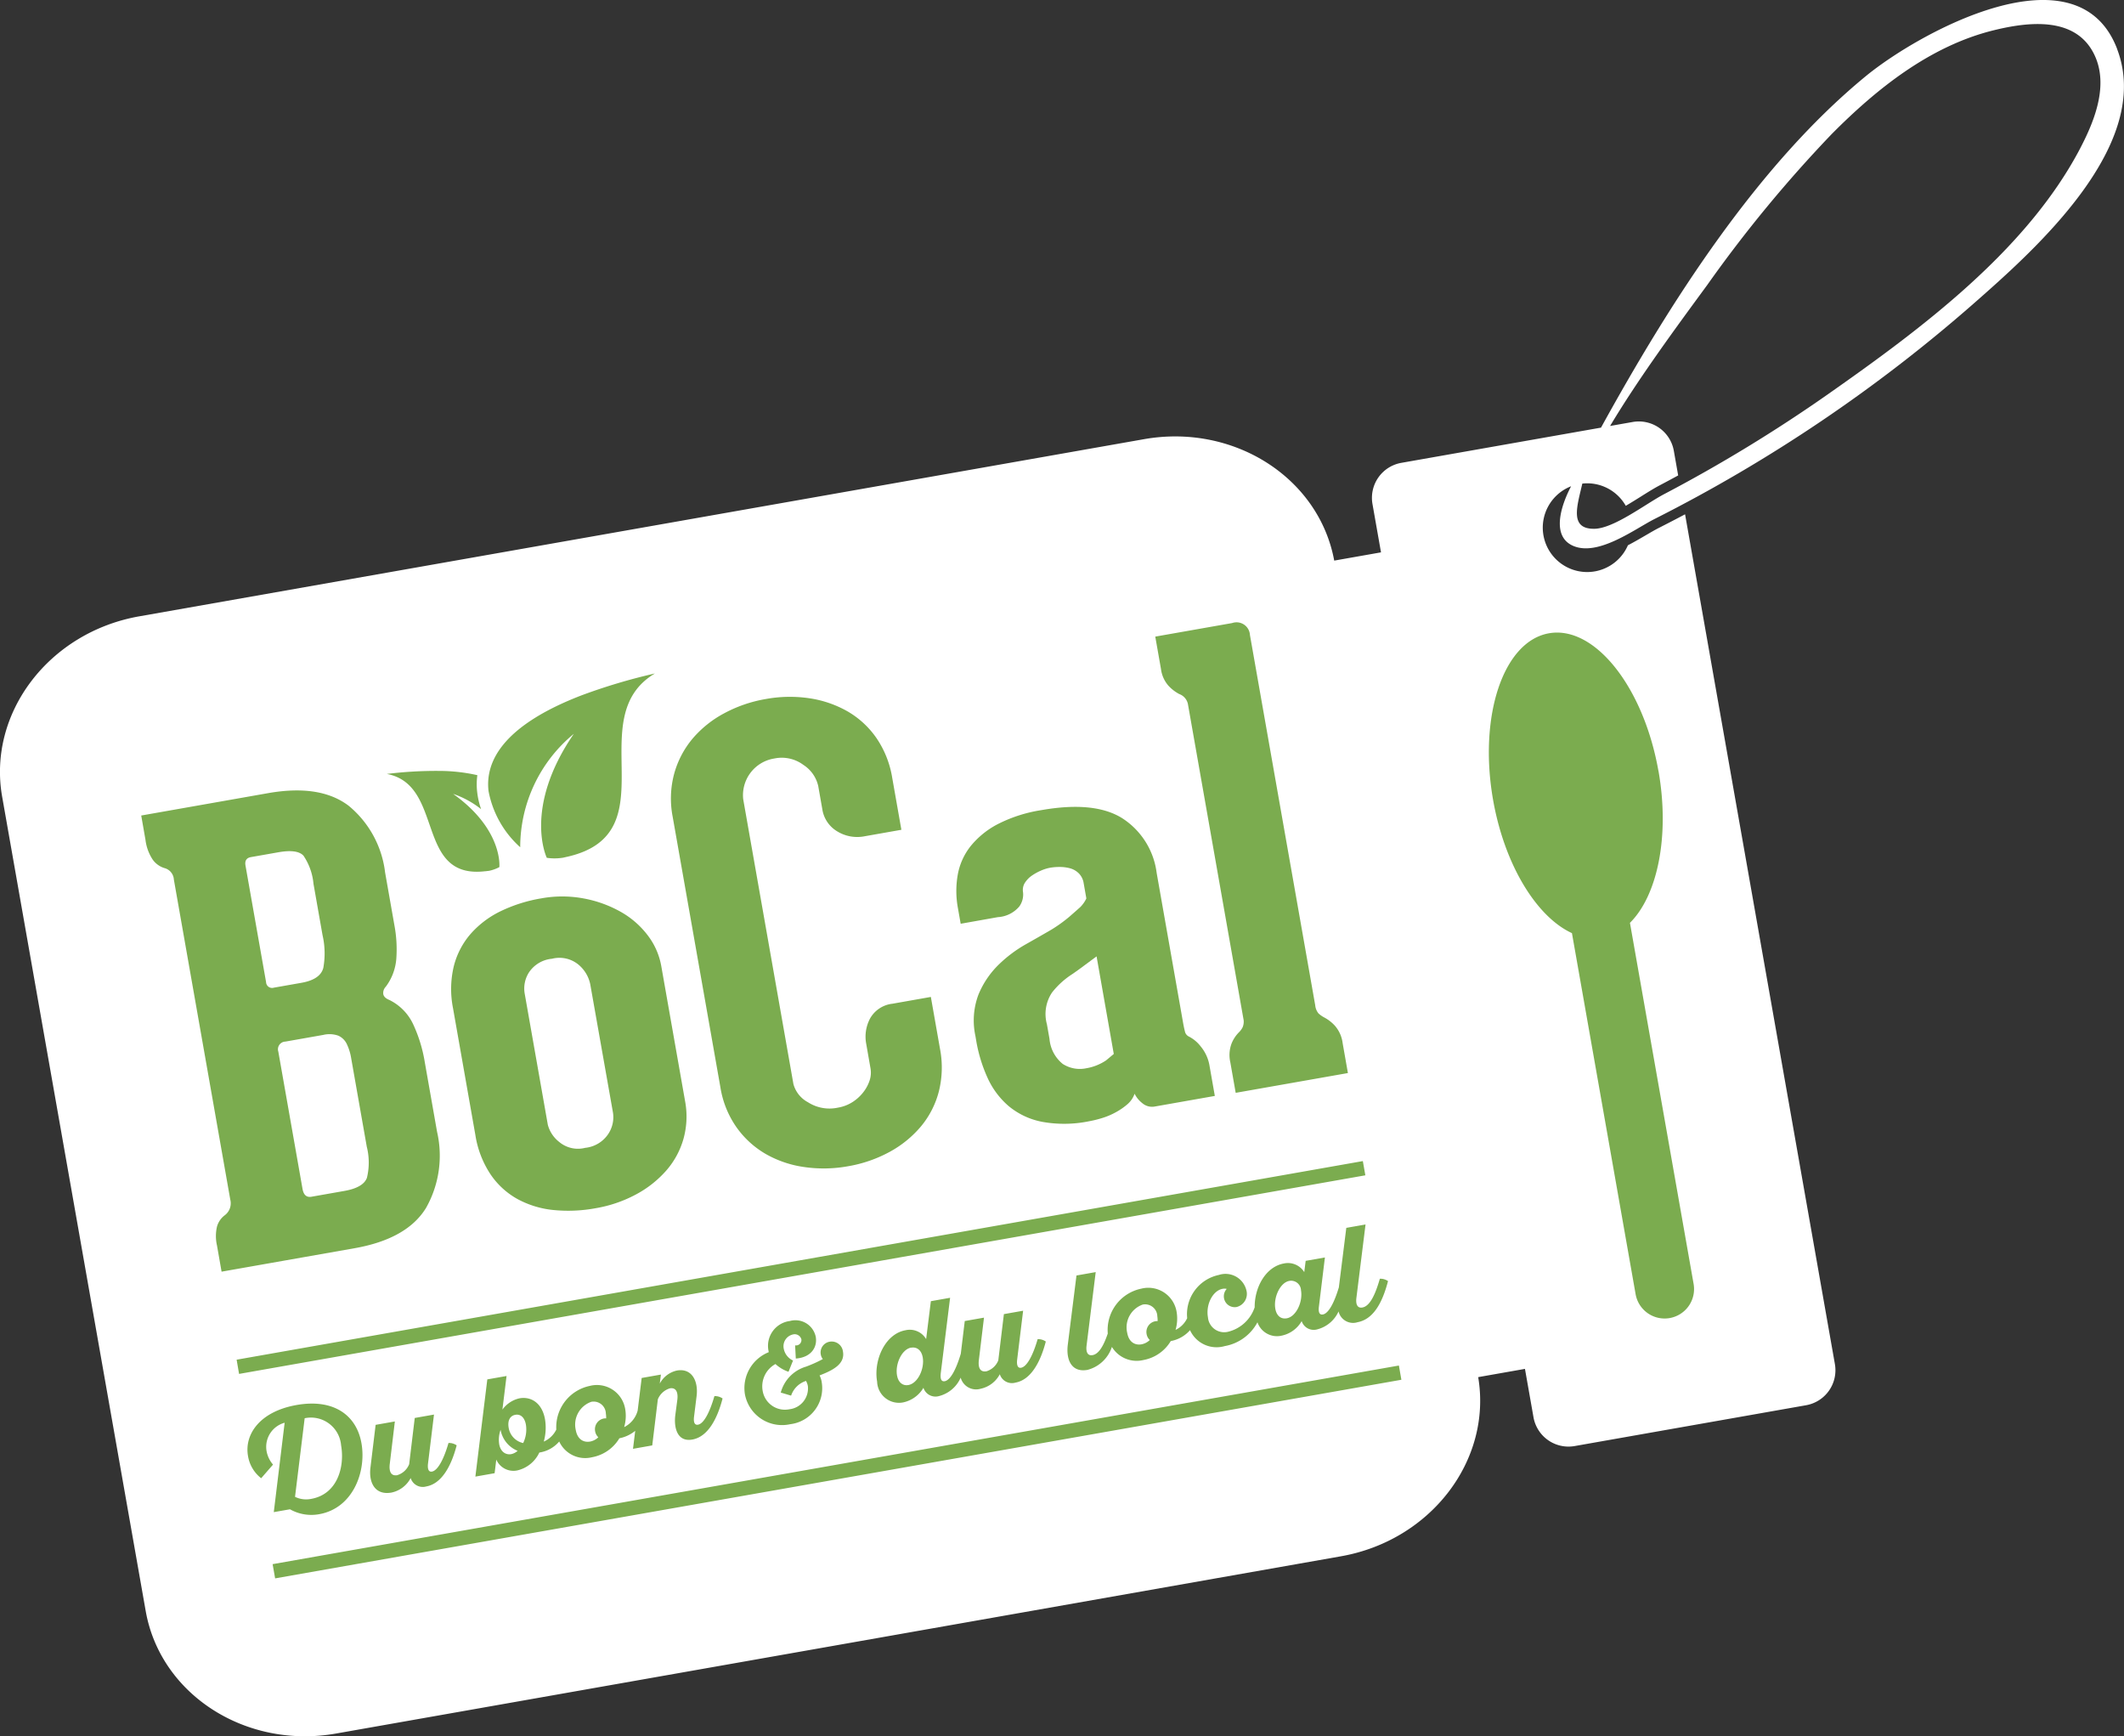 <svg id="Groupe_1692" data-name="Groupe 1692" xmlns="http://www.w3.org/2000/svg" xmlns:xlink="http://www.w3.org/1999/xlink" width="199.427" height="162.998" viewBox="0 0 199.427 162.998">
  <rect x="0" y="0" width="199.427" height="162.998" fill="#333333" stroke="none"/>
  <defs>
    <clipPath id="clip-path">
      <rect id="Rectangle_189" data-name="Rectangle 189" width="199.427" height="162.998" fill="none"/>
    </clipPath>
  </defs>
  <path id="Tracé_1078" data-name="Tracé 1078" d="M24.463,128.03l105.411-14.78,15.705,6.021,19.5-2.942,7.113,16.392,4.793,49.93-6.158,4.93-18.886-4.313L142.5,195.04,38.733,215.685Z" transform="translate(-13.137 -60.817)" fill="#7bac4f"/>
  <g id="Groupe_1691" data-name="Groupe 1691">
    <g id="Groupe_1690" data-name="Groupe 1690" clip-path="url(#clip-path)">
      <path id="Tracé_1079" data-name="Tracé 1079" d="M108.9,194.321a2.915,2.915,0,0,0-2.139,1.263,2.8,2.8,0,0,0-.421,1.963l2.181,12.368a3.023,3.023,0,0,0,1.047,1.587,2.74,2.74,0,0,0,2.462.569,2.956,2.956,0,0,0,2.163-1.3,2.847,2.847,0,0,0,.445-2L112.5,196.7a3.255,3.255,0,0,0-1.088-1.815,2.812,2.812,0,0,0-2.52-.56" transform="translate(-57.083 -104.315)" fill="#fff"/>
      <path id="Tracé_1080" data-name="Tracé 1080" d="M52.442,185.4l2.577-.454q1.774-.313,2.056-1.4A7.667,7.667,0,0,0,57,180.462l-.848-4.81a5.628,5.628,0,0,0-.938-2.639q-.585-.635-2.359-.322l-2.577.454q-.631.111-.509.8L51.7,184.88a.565.565,0,0,0,.741.519" transform="translate(-26.718 -92.682)" fill="#fff"/>
      <path id="Tracé_1081" data-name="Tracé 1081" d="M230,264.5a2.267,2.267,0,0,0-1.459,2.643c.168.952.8,1.186,1.34,1.09a1.509,1.509,0,0,0,.782-.406,1,1,0,0,1-.3-.571,1.023,1.023,0,0,1,.823-1.191,1.12,1.12,0,0,1,.214-.013,2.587,2.587,0,0,0-.029-.454A1.148,1.148,0,0,0,230,264.5" transform="translate(-122.708 -142.03)" fill="#fff"/>
      <path id="Tracé_1082" data-name="Tracé 1082" d="M104.485,289.51a2.912,2.912,0,0,0,.258-1.717c-.118-.668-.487-1.024-.994-.934s-.744.552-.626,1.22a1.753,1.753,0,0,0,1.362,1.431" transform="translate(-55.363 -154.04)" fill="#fff"/>
      <path id="Tracé_1083" data-name="Tracé 1083" d="M183.2,273.227c-.878.155-1.514,1.542-1.324,2.619.118.668.544.988,1.063.9.9-.159,1.539-1.547,1.351-2.611-.127-.718-.6-.992-1.091-.9" transform="translate(-97.653 -146.719)" fill="#fff"/>
      <path id="Tracé_1084" data-name="Tracé 1084" d="M118.05,287.952a1.507,1.507,0,0,0,.782-.406,1,1,0,0,1-.3-.571,1.024,1.024,0,0,1,.823-1.191,1.128,1.128,0,0,1,.215-.013,2.635,2.635,0,0,0-.03-.454,1.149,1.149,0,0,0-1.367-1.1,2.267,2.267,0,0,0-1.459,2.643c.168.952.8,1.186,1.34,1.09" transform="translate(-62.655 -152.619)" fill="#fff"/>
      <path id="Tracé_1085" data-name="Tracé 1085" d="M101.328,289.91a2.809,2.809,0,0,0-.132,1.35c.129.73.627,1.025,1.122.938a1.286,1.286,0,0,0,.609-.312,2.617,2.617,0,0,1-1.595-1.951Z" transform="translate(-54.326 -155.686)" fill="#fff"/>
      <path id="Tracé_1086" data-name="Tracé 1086" d="M259.9,259.706c-.853.15-1.5,1.54-1.312,2.616.118.668.532.99,1.076.894.879-.155,1.526-1.545,1.334-2.633a.93.93,0,0,0-1.1-.878" transform="translate(-138.845 -139.457)" fill="#fff"/>
      <path id="Tracé_1087" data-name="Tracé 1087" d="M64.739,223.187a6.076,6.076,0,0,0-.013-2.92l-1.141-6.47q-.181-1.031-.323-1.832a4.923,4.923,0,0,0-.414-1.344,1.627,1.627,0,0,0-.787-.776,2.485,2.485,0,0,0-1.43-.073l-3.55.626a.72.72,0,0,0-.661.943l2.272,12.883q.151.858.839.738l3.092-.545q1.774-.313,2.115-1.229" transform="translate(-30.288 -112.615)" fill="#fff"/>
      <path id="Tracé_1088" data-name="Tracé 1088" d="M215.934,204.418a4.735,4.735,0,0,0,1.819-.734l.72-.6-1.615-9.162-.731.542-.731.542q-.418.31-.893.63a7.669,7.669,0,0,0-1.829,1.681,3.626,3.626,0,0,0-.479,2.977l.242,1.374a3.386,3.386,0,0,0,1.241,2.349,2.967,2.967,0,0,0,2.255.4" transform="translate(-113.898 -104.14)" fill="#fff"/>
      <path id="Tracé_1089" data-name="Tracé 1089" d="M64.157,290.1a2.84,2.84,0,0,0-3.421-2.547l-.905,7.379a2.374,2.374,0,0,0,1.513.192c2.486-.438,3.164-3.032,2.813-5.024" transform="translate(-32.13 -154.412)" fill="#fff"/>
      <path id="Tracé_1090" data-name="Tracé 1090" d="M198.78,4.587c-3.745-9.778-18.65-1.5-23.591,2.558-10.267,8.429-18.477,21.4-24.867,33l-18.749,3.306a3.337,3.337,0,0,0-2.708,3.867l.8,4.536-4.392.774c-1.436-7.78-9.42-12.886-17.855-11.4L13.07,57.861C4.6,59.355-1.177,66.945.2,74.782l2.9,16.451,7.68,43.556,2.9,16.451c1.382,7.836,9.4,12.994,17.876,11.5L125.911,146.1c8.435-1.488,14.191-9.017,12.88-16.818l4.391-.774.8,4.536a3.337,3.337,0,0,0,3.867,2.708l21.725-3.831a3.337,3.337,0,0,0,2.708-3.867L158.215,48.282q-1.23.651-2.472,1.283c-.335.169-.754.414-1.2.674-.523.305-1.094.639-1.695.951a4.168,4.168,0,1,1-5.334-5.541c-.956,1.811-1.935,4.789.305,5.64,2.343.89,5.708-1.643,7.5-2.552a143.494,143.494,0,0,0,29.963-20.214c5.81-5.1,16.934-14.95,13.492-23.938M115.518,99.731a3.059,3.059,0,0,1,.127-1.793,3.187,3.187,0,0,1,.726-1.073,1.768,1.768,0,0,0,.307-.438,1.411,1.411,0,0,0,.094-.637l-5.24-29.717a1.277,1.277,0,0,0-.812-.919,3.809,3.809,0,0,1-1.025-.794,2.946,2.946,0,0,1-.689-1.561l-.535-3.035,7.215-1.272a1.26,1.26,0,0,1,1.674,1.122l6.128,34.756a1.4,1.4,0,0,0,.313.771,2.568,2.568,0,0,0,.539.377,3.715,3.715,0,0,1,.992.77,3.057,3.057,0,0,1,.732,1.642l.494,2.806-10.536,1.857ZM91.589,97.279a6.887,6.887,0,0,1,.284-3.917,8.375,8.375,0,0,1,1.871-2.78A12.378,12.378,0,0,1,96.3,88.656q1.369-.773,2.387-1.365a13.517,13.517,0,0,0,1.7-1.216q.64-.556,1.047-.923a2.94,2.94,0,0,0,.566-.808l-.252-1.432a1.657,1.657,0,0,0-.457-.923,1.853,1.853,0,0,0-.822-.475,3.726,3.726,0,0,0-.966-.125,5.167,5.167,0,0,0-.9.071,3.935,3.935,0,0,0-.867.271,4.851,4.851,0,0,0-.861.476,2.381,2.381,0,0,0-.649.675,1.242,1.242,0,0,0-.163.914l-.01-.057a1.919,1.919,0,0,1-.35,1.36,2.848,2.848,0,0,1-2.008,1L90.2,86.72l-.262-1.488a8.771,8.771,0,0,1-.015-3.1,6.02,6.02,0,0,1,1.207-2.692,8.067,8.067,0,0,1,2.557-2.075,13.545,13.545,0,0,1,4.079-1.31q4.981-.879,7.6.756A7.166,7.166,0,0,1,108.6,81.94l2.484,14.086q.081.458.17.8a.686.686,0,0,0,.349.47,3.286,3.286,0,0,1,1.141.95,3.785,3.785,0,0,1,.825,1.832l.494,2.806-5.611.989a1.407,1.407,0,0,1-1.208-.318,2.558,2.558,0,0,1-.715-.878,2.274,2.274,0,0,1-.655.972,6.138,6.138,0,0,1-1.079.751,6.67,6.67,0,0,1-1.29.552,10.353,10.353,0,0,1-1.244.308,11.611,11.611,0,0,1-4.449.047,6.961,6.961,0,0,1-3.125-1.486,7.632,7.632,0,0,1-1.975-2.663,14.1,14.1,0,0,1-1.046-3.417ZM65.025,69.344A10.167,10.167,0,0,1,68,66.96a12.78,12.78,0,0,1,3.9-1.337,12.541,12.541,0,0,1,4.091-.072,10.242,10.242,0,0,1,3.582,1.228,8.42,8.42,0,0,1,2.714,2.5,9.244,9.244,0,0,1,1.488,3.752l.858,4.867-3.435.606a3.589,3.589,0,0,1-2.59-.458,2.929,2.929,0,0,1-1.4-2.085l-.383-2.176a3.2,3.2,0,0,0-1.381-1.97,3.41,3.41,0,0,0-2.735-.61,3.487,3.487,0,0,0-2.928,3.822l4.715,26.74a2.753,2.753,0,0,0,1.364,1.708,3.739,3.739,0,0,0,2.806.509,3.67,3.67,0,0,0,1.409-.544,4.005,4.005,0,0,0,1.014-.946,3.558,3.558,0,0,0,.573-1.1,2.336,2.336,0,0,0,.076-1.076l-.4-2.29A3.631,3.631,0,0,1,81.7,95.6a2.757,2.757,0,0,1,2.09-1.372L87.4,93.59l.858,4.867a9.248,9.248,0,0,1-.115,4.035,8.4,8.4,0,0,1-1.695,3.28,10.2,10.2,0,0,1-2.946,2.379,12.542,12.542,0,0,1-3.869,1.332,12.786,12.786,0,0,1-4.119.077,10.12,10.12,0,0,1-3.611-1.223,8.711,8.711,0,0,1-2.743-2.5,8.967,8.967,0,0,1-1.517-3.747L63.158,76.669a8.971,8.971,0,0,1,.144-4.04,8.716,8.716,0,0,1,1.723-3.285M45.869,74.259c-.32-2.766,1.339-6.125,8.7-8.969a54.489,54.489,0,0,1,6.924-2.067h0c-6.98,4.133,1.374,14.955-8.146,17.187a.117.117,0,0,1-.02.007c-.135.025-.253.056-.375.083a1.131,1.131,0,0,1-.191.034,4.89,4.89,0,0,1-1.421-.005s-2.262-4.647,2.535-11.636a13.775,13.775,0,0,0-5.031,10.644,9.415,9.415,0,0,1-2.975-5.278M62.085,90.673l2.241,12.712a7.806,7.806,0,0,1-.148,3.509,7.7,7.7,0,0,1-1.626,3,10.106,10.106,0,0,1-2.852,2.245,12.332,12.332,0,0,1-3.759,1.283,14.145,14.145,0,0,1-3.984.171,8.907,8.907,0,0,1-3.37-1.03,7.355,7.355,0,0,1-2.536-2.328,9.229,9.229,0,0,1-1.416-3.676l-2.1-11.91a9.237,9.237,0,0,1,.073-3.939A7.368,7.368,0,0,1,44.2,87.658a8.926,8.926,0,0,1,2.814-2.12,14.139,14.139,0,0,1,3.8-1.2,10.93,10.93,0,0,1,3.986.006,11.226,11.226,0,0,1,3.467,1.248A8.28,8.28,0,0,1,60.811,87.8a6.651,6.651,0,0,1,1.274,2.875M36.329,72.655a37.768,37.768,0,0,1,4.931-.283,16.39,16.39,0,0,1,3.56.4,6.24,6.24,0,0,0-.013,1.615,7.248,7.248,0,0,0,.365,1.574,8.764,8.764,0,0,0-2.628-1.434c4.714,3.355,4.342,6.875,4.342,6.875a3.635,3.635,0,0,1-.908.336l-.13.023a1.906,1.906,0,0,0-.254.032c-.012-.009-.012-.007-.023-.006-6.63.8-3.8-8.1-9.242-9.13h0v0h.005m-15.96,44.266a3.9,3.9,0,0,1,.007-1.8,2.02,2.02,0,0,1,.731-1.044,1.4,1.4,0,0,0,.512-1.448l-5.3-30.061a1.182,1.182,0,0,0-.9-1.081,2.12,2.12,0,0,1-1.082-.783,4.313,4.313,0,0,1-.682-1.857l-.4-2.29,11.91-2.1q4.866-.858,7.557,1.176A9.565,9.565,0,0,1,36.157,81.9l.868,4.924a12.264,12.264,0,0,1,.183,3.215,5.021,5.021,0,0,1-.989,2.595.833.833,0,0,0-.232.69c.041.23.23.413.569.549a4.812,4.812,0,0,1,2.229,2.264,13.556,13.556,0,0,1,1.1,3.584l1.151,6.527A9.967,9.967,0,0,1,40,113.4q-1.789,2.914-6.713,3.781l-12.483,2.2Zm1.843,10.722L127.96,109l.235,1.336L22.447,128.98Zm66.483,2.021c.544-.1,1.081-1.132,1.512-2.584l.371-3.066,1.806-.319-.477,3.949c-.087.665.058,1.2.714,1.086a1.745,1.745,0,0,0,1.107-1.025l.524-4.34,1.806-.319-.558,4.576c-.054.417,0,.842.367.777.556-.1,1.119-1.179,1.555-2.684a1.253,1.253,0,0,1,.766.222c-.525,2.018-1.443,3.609-2.853,3.858a1.189,1.189,0,0,1-1.465-.788,2.657,2.657,0,0,1-1.8,1.363A1.5,1.5,0,0,1,90.2,129.33a3.044,3.044,0,0,1-2.032,1.73,1.189,1.189,0,0,1-1.464-.775,2.91,2.91,0,0,1-1.914,1.371,2.051,2.051,0,0,1-2.434-1.944c-.353-2,.738-4.492,2.669-4.833a1.777,1.777,0,0,1,1.932.833l.444-3.56,1.806-.319-.874,7.055c-.051.43-.017.844.367.777m-11.559.023A3.408,3.408,0,0,1,74.2,133.7a3.549,3.549,0,0,1-4.26-2.82,3.628,3.628,0,0,1,2.239-3.94l-.028-.161a2.348,2.348,0,0,1,2.012-2.766,1.949,1.949,0,0,1,2.43,1.485c.168.952-.411,1.935-1.873,2.039l-.065-1.238a.506.506,0,0,0,.589-.563.65.65,0,0,0-.807-.457,1.131,1.131,0,0,0-.844,1.36,1.535,1.535,0,0,0,.867,1.084l-.426,1.057a3.5,3.5,0,0,1-1.225-.728,2.39,2.39,0,0,0-1.207,2.483,2.119,2.119,0,0,0,2.517,1.763,1.969,1.969,0,0,0,1.733-2.181,1.565,1.565,0,0,0-.174-.48,2.179,2.179,0,0,0-1.4,1.382l-.97-.288a3.48,3.48,0,0,1,2.365-2.432,11.879,11.879,0,0,0,1.583-.713.93.93,0,0,1-.19-.425,1.025,1.025,0,0,1,.809-1.2,1.068,1.068,0,0,1,1.273.923c.209,1.188-.989,1.769-2.195,2.237a2.221,2.221,0,0,1,.189.566m-14.256.651a1.77,1.77,0,0,0-1.12,1.027l-.525,4.327-1.806.319.207-1.688a3.394,3.394,0,0,1-1.488.7,3.777,3.777,0,0,1-2.568,1.78,2.687,2.687,0,0,1-3.08-1.477,3.05,3.05,0,0,1-1.867,1.035,3.042,3.042,0,0,1-2.064,1.678,1.757,1.757,0,0,1-1.977-1.016l-.157,1.278-1.806.319,1.12-9.126,1.806-.318-.388,3.155a2.7,2.7,0,0,1,1.611-1.062c1.039-.183,2.11.394,2.389,1.977a4.839,4.839,0,0,1-.117,2.087,2.361,2.361,0,0,0,1.177-1.129,3.955,3.955,0,0,1,3.152-4.1,2.691,2.691,0,0,1,3.318,2.183,3.771,3.771,0,0,1-.1,1.688,2.435,2.435,0,0,0,1.269-1.553l.376-3.061,1.806-.319-.106.848a2.406,2.406,0,0,1,1.607-1.227c1.41-.249,2.025.995,1.851,2.391l-.237,1.916c-.062.445,0,.843.367.777.557-.1,1.106-1.177,1.542-2.683a1.249,1.249,0,0,1,.766.222c-.524,2.018-1.43,3.607-2.841,3.855-1.447.255-1.735-1.161-1.6-2.269l.191-1.449c.087-.666-.083-1.2-.714-1.086m-25.569,8.144a1.745,1.745,0,0,0,1.107-1.025l.523-4.34,1.807-.319-.558,4.575c-.054.418-.005.843.367.777.556-.1,1.119-1.179,1.554-2.685a1.253,1.253,0,0,1,.766.222c-.524,2.018-1.443,3.609-2.853,3.858a1.189,1.189,0,0,1-1.465-.788,2.654,2.654,0,0,1-1.8,1.363c-1.559.275-2.157-.946-1.974-2.369l.483-3.988,1.806-.319L36.6,137.4c-.087.665.059,1.2.714,1.086M27.839,131.9c3.538-.624,5.647.994,6.1,3.592.475,2.7-.824,6.1-3.966,6.656a4.074,4.074,0,0,1-2.746-.46l-1.521.268,1.02-8.393a2.344,2.344,0,0,0-1.7,2.647,2.651,2.651,0,0,0,.609,1.283l-1.113,1.28a3.313,3.313,0,0,1-1.236-2.09c-.357-2.029,1.113-4.176,4.552-4.782m103.741-2.372L25.832,148.175l-.235-1.336,105.748-18.646Zm-4.146-5.393a1.4,1.4,0,0,1-1.753-1.022,3.016,3.016,0,0,1-2,1.684,1.189,1.189,0,0,1-1.463-.775,2.829,2.829,0,0,1-1.877,1.364,1.938,1.938,0,0,1-2.275-1.254,4.328,4.328,0,0,1-3.073,2.235,2.737,2.737,0,0,1-3.258-1.494,3.164,3.164,0,0,1-1.809,1.023,3.775,3.775,0,0,1-2.568,1.779,2.713,2.713,0,0,1-2.958-1.232,3.287,3.287,0,0,1-2.3,2.159c-1.447.256-2.03-.879-1.838-2.393l.811-6.469,1.806-.319-.86,6.912c-.067.56.081.968.564.882.586-.1,1.036-.871,1.43-2.03a3.958,3.958,0,0,1,3.145-4.21,2.691,2.691,0,0,1,3.318,2.183,3.765,3.765,0,0,1-.1,1.688,2.3,2.3,0,0,0,1.092-1.1,3.761,3.761,0,0,1,2.971-4.057,2.016,2.016,0,0,1,2.589,1.444,1.268,1.268,0,0,1-.922,1.566,1.022,1.022,0,0,1-.925-1.7.845.845,0,0,0-.385-.009c-.915.162-1.593,1.455-1.379,2.667a1.529,1.529,0,0,0,1.923,1.357,3.508,3.508,0,0,0,2.466-2.291c-.019-1.869,1.035-3.811,2.754-4.114a1.8,1.8,0,0,1,1.9.813l.133-1.057,1.806-.319-.558,4.575c-.062.445-.017.845.367.777.539-.095,1.07-1.113,1.5-2.542l.7-5.588,1.806-.318-.86,6.911c-.067.56.081.968.564.883.692-.122,1.2-1.168,1.64-2.7a1.253,1.253,0,0,1,.767.222c-.54,2.073-1.393,3.6-2.89,3.865m28.284-51.759c1.081,6.128-.1,11.709-2.679,14.261l5.976,33.89a2.765,2.765,0,1,1-5.446.96L147.593,87.6c-3.3-1.515-6.315-6.358-7.4-12.484-1.392-7.9.955-14.908,5.24-15.664s8.889,5.033,10.281,12.927m39.62-58.49c-5.03,9.625-14.977,17-23.687,23.11a141.8,141.8,0,0,1-15.417,9.4c-1.7.893-4.716,3.227-6.542,3.243-2.35.022-1.609-2.115-1.12-4.245a4.162,4.162,0,0,1,4.08,2.088c.484-.285.964-.584,1.408-.863.636-.4,1.237-.775,1.743-1.042q.888-.467,1.768-.948l-.407-2.308a3.336,3.336,0,0,0-3.867-2.708l-2.118.373c2.66-4.446,6.115-9.138,9.128-13.244a123.979,123.979,0,0,1,11.684-14.164c4.238-4.272,9.254-8.276,15.211-9.74,3.284-.807,7.685-1.316,9.431,2.267,1.382,2.834.062,6.18-1.295,8.777" transform="translate(0 0)" fill="#fff"/>
    </g>
  </g>
</svg>
